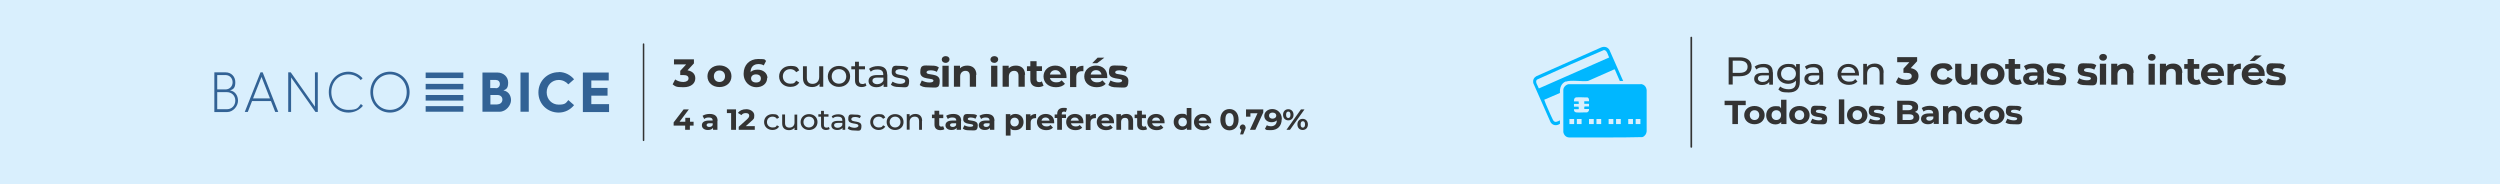 <?xml version="1.0" encoding="UTF-8"?>
<svg id="Capa_1" xmlns="http://www.w3.org/2000/svg" version="1.1" viewBox="0 0 1478.9 109.1">
  <!-- Generator: Adobe Illustrator 29.5.1, SVG Export Plug-In . SVG Version: 2.1.0 Build 141)  -->
  <defs>
    <style>
      .st0 {
        fill: #d9effd;
      }

      .st1 {
        fill: #326295;
      }

      .st2 {
        stroke-width: .9px;
      }

      .st2, .st3 {
        fill: none;
        stroke: #333;
        stroke-linecap: round;
        stroke-miterlimit: 10;
      }

      .st4 {
        fill: #333;
      }

      .st5 {
        fill: #00b7ff;
      }
    </style>
  </defs>
  <rect class="st0" x="-.5" y="-.2" width="1479.9" height="109.6"/>
  <g>
    <g>
      <g>
        <path class="st5" d="M970.6,49.8h-42.7c-1.6.3-3,1.7-3.1,3.3v25c.3,1.7,1.5,3.1,3.3,3.2,14.5-.1,29,.2,43.5-.2,1.4-.5,2.4-1.9,2.5-3.4v-24.4c-.2-2-1.5-3.4-3.5-3.6ZM931.2,73.4h-2.8v-3h2.8v3ZM935.6,73.4h-2.8v-3h2.8v3ZM939,66.5c-2.1-.1-4.5.2-6.5,0-1.1-.1-1.5-.9-1.4-1.9h2.7l.2-.3c-.2-.4,0-.9-.2-1.2h-2.7v-1.6h2.7l.2-.2c-.3-.5.1-1-.2-1.3h-2.7c-.1-1.1.2-2.3,1.4-2.4,2.1-.2,4.5.1,6.6,0,1,.5.9,1.4.9,2.3h-2.8v1.5h2.8v1.6h-2.6c-.4.4-.1,1-.2,1.5h2.8c.1.9-.2,1.5-1,1.9ZM942.8,73.4h-2.8v-3h2.8v3ZM947.2,73.4h-2.8v-3h2.8v3ZM954.4,73.4h-2.8v-3h2.8v3ZM958.8,73.4h-2.8v-3h2.8v3ZM966,73.4h-2.8v-3h2.8v3ZM970.4,73.4h-2.8v-3h2.8v3Z"/>
        <path class="st5" d="M926.3,48.3c3.2-1.2,9.5.1,13.1-.4l15.6-6.9.3.2,2.9,6.7h2l-8.1-18.3c-1.1-1.9-3.1-2.3-5-1.5l-38.3,17c-1.5.9-2.1,2.3-1.8,4l10.2,23.1c1.2,2.1,3.7,2.4,5.6,1v-2c-1.5.7-3,1.7-4.1-.2-1-1.9-2.1-4.6-3-6.6-.8-1.8-1.6-3.6-2.2-5.4l9.3-4c-.2-2.9.7-5.8,3.6-6.9ZM910.7,52.2h-.5c-.3-1.4-2.4-3.7-1-5.1,13.1-6,26.4-11.9,39.6-17.5,1.9,0,2.4,3.1,3.1,4.4l-41.3,18.2Z"/>
      </g>
      <line class="st3" x1="1000.5" y1="22.2" x2="1000.5" y2="86.9"/>
      <g>
        <path class="st4" d="M1036.2,39.5c0,3.5-2.6,5.6-7,5.6h-4.2v4.9h-2.4v-16.1h6.6c4.4,0,7,2.1,7,5.6ZM1033.8,39.5c0-2.3-1.6-3.6-4.7-3.6h-4.1v7.2h4.1c3.1,0,4.7-1.3,4.7-3.6Z"/>
        <path class="st4" d="M1048.8,42.7v7.4h-2.2v-1.6c-.8,1.1-2.2,1.8-4.2,1.8-2.9,0-4.7-1.5-4.7-3.6s1.3-3.6,5.1-3.6h3.6v-.4c0-1.9-1.1-2.9-3.4-2.9s-3,.5-4,1.3l-1-1.7c1.3-1,3.2-1.6,5.3-1.6,3.5,0,5.4,1.6,5.4,5ZM1046.4,46.3v-1.7h-3.6c-2.3,0-2.9.9-2.9,1.9s1.1,2,2.8,2,3.1-.8,3.7-2.2Z"/>
        <path class="st4" d="M1064.7,37.8v10.6c0,4.3-2.3,6.3-6.6,6.3s-4.7-.6-6.1-1.8l1.1-1.7c1.2,1,3,1.6,4.9,1.6,3,0,4.4-1.3,4.4-4.1v-1c-1.1,1.3-2.8,1.9-4.6,1.9-3.7,0-6.5-2.4-6.5-5.9s2.8-5.9,6.5-5.9,3.6.7,4.7,2v-1.9h2.2ZM1062.4,43.6c0-2.4-1.8-4-4.4-4s-4.4,1.6-4.4,4,1.8,4,4.4,4,4.4-1.6,4.4-4Z"/>
        <path class="st4" d="M1078.5,42.7v7.4h-2.2v-1.6c-.8,1.1-2.2,1.8-4.2,1.8-2.9,0-4.7-1.5-4.7-3.6s1.3-3.6,5.1-3.6h3.6v-.4c0-1.9-1.1-2.9-3.4-2.9s-3,.5-4,1.3l-1-1.7c1.3-1,3.2-1.6,5.3-1.6,3.5,0,5.4,1.6,5.4,5ZM1076.2,46.3v-1.7h-3.6c-2.3,0-2.9.9-2.9,1.9s1.1,2,2.8,2,3.1-.8,3.7-2.2Z"/>
        <path class="st4" d="M1099.5,44.7h-10.3c.3,2.1,2.1,3.6,4.6,3.6s2.7-.5,3.7-1.5l1.3,1.4c-1.2,1.3-2.9,2-5,2-4.1,0-6.8-2.6-6.8-6.2s2.7-6.2,6.4-6.2,6.3,2.5,6.3,6.3,0,.5,0,.7ZM1089.2,43.1h8.2c-.2-2.1-1.8-3.5-4.1-3.5s-3.8,1.4-4.1,3.5Z"/>
        <path class="st4" d="M1114.2,43v7h-2.3v-6.8c0-2.4-1.2-3.6-3.4-3.6s-4,1.4-4,4.1v6.3h-2.3v-12.2h2.2v1.8c.9-1.2,2.6-2,4.6-2,3.1,0,5.3,1.7,5.3,5.3Z"/>
        <path class="st4" d="M1134.9,45.1c0,2.7-2.2,5.2-7,5.2s-4.8-.6-6.4-1.7l1.5-2.9c1.3.9,3,1.5,4.8,1.5s3.1-.8,3.1-2.1-.9-2-3.1-2h-1.8v-2.5l3.5-3.8h-7.2v-3h11.8v2.4l-3.8,4.1c3,.5,4.6,2.3,4.6,4.6Z"/>
        <path class="st4" d="M1142.1,43.8c0-3.7,3-6.4,7.2-6.4s4.8,1.1,5.8,3.2l-2.9,1.5c-.7-1.2-1.7-1.7-2.9-1.7-1.9,0-3.4,1.3-3.4,3.4s1.5,3.4,3.4,3.4,2.2-.5,2.9-1.7l2.9,1.5c-.9,2-3.1,3.1-5.8,3.1-4.2,0-7.2-2.7-7.2-6.4Z"/>
        <path class="st4" d="M1169.7,37.7v12.4h-3.6v-1.5c-1,1.1-2.4,1.7-4,1.7-3.2,0-5.5-1.8-5.5-5.6v-7h3.7v6.5c0,2.1,1,3,2.6,3s3-1.1,3-3.3v-6.1h3.7Z"/>
        <path class="st4" d="M1171.6,43.8c0-3.7,3-6.4,7.1-6.4s7.1,2.6,7.1,6.4-3,6.4-7.1,6.4-7.1-2.7-7.1-6.4ZM1182,43.8c0-2.1-1.4-3.4-3.3-3.4s-3.3,1.3-3.3,3.4,1.4,3.4,3.3,3.4,3.3-1.3,3.3-3.4Z"/>
        <path class="st4" d="M1196,49.4c-.8.5-1.9.8-3,.8-3,0-4.8-1.5-4.8-4.4v-5.1h-2v-2.8h2v-3h3.7v3h3.2v2.8h-3.2v5c0,1.1.6,1.6,1.6,1.6s1.1-.2,1.5-.5l1,2.5Z"/>
        <path class="st4" d="M1209,43v7.1h-3.5v-1.5c-.7,1.1-2,1.7-3.9,1.7-3,0-4.8-1.6-4.8-3.8s1.6-3.7,5.5-3.7h3c0-1.5-1-2.4-3-2.4s-2.8.4-3.7,1.2l-1.3-2.5c1.4-1,3.5-1.5,5.6-1.5,3.9,0,6.2,1.8,6.2,5.5ZM1205.2,46.1v-1.3h-2.6c-1.8,0-2.3.6-2.3,1.5s.8,1.5,2.1,1.5,2.3-.6,2.8-1.7Z"/>
        <path class="st4" d="M1210.5,48.9l1.2-2.6c1.2.7,2.9,1.2,4.5,1.2s2.4-.4,2.4-1.1c0-2-7.8,0-7.8-4.9s2.2-4,6-4,3.7.4,5,1.1l-1.2,2.6c-1.3-.7-2.5-.9-3.7-.9-1.7,0-2.4.5-2.4,1.2,0,2.1,7.8,0,7.8,5s-2.2,3.9-6.1,3.9-4.4-.6-5.6-1.3Z"/>
        <path class="st4" d="M1228.8,48.9l1.2-2.6c1.2.7,2.9,1.2,4.5,1.2s2.4-.4,2.4-1.1c0-2-7.8,0-7.8-4.9s2.2-4,6-4,3.7.4,5,1.1l-1.2,2.6c-1.3-.7-2.5-.9-3.7-.9-1.7,0-2.4.5-2.4,1.2,0,2.1,7.8,0,7.8,5s-2.2,3.9-6.1,3.9-4.4-.6-5.6-1.3Z"/>
        <path class="st4" d="M1241.8,33.9c0-1.1.9-2,2.3-2s2.3.8,2.3,1.9-.9,2.1-2.3,2.1-2.3-.9-2.3-2ZM1242.2,37.7h3.7v12.4h-3.7v-12.4Z"/>
        <path class="st4" d="M1262,43v7.1h-3.7v-6.5c0-2-1-2.9-2.6-2.9s-3.1,1.1-3.1,3.3v6.1h-3.7v-12.4h3.6v1.5c1-1.1,2.5-1.6,4.3-1.6,3,0,5.4,1.7,5.4,5.5Z"/>
        <path class="st4" d="M1270.6,33.9c0-1.1.9-2,2.3-2s2.3.8,2.3,1.9-.9,2.1-2.3,2.1-2.3-.9-2.3-2ZM1271,37.7h3.7v12.4h-3.7v-12.4Z"/>
        <path class="st4" d="M1290.8,43v7.1h-3.7v-6.5c0-2-1-2.9-2.6-2.9s-3.1,1.1-3.1,3.3v6.1h-3.7v-12.4h3.6v1.5c1-1.1,2.5-1.6,4.3-1.6,3,0,5.4,1.7,5.4,5.5Z"/>
        <path class="st4" d="M1301.9,49.4c-.8.5-1.9.8-3,.8-3,0-4.8-1.5-4.8-4.4v-5.1h-2v-2.8h2v-3h3.7v3h3.2v2.8h-3.2v5c0,1.1.6,1.6,1.6,1.6s1.1-.2,1.5-.5l1,2.5Z"/>
        <path class="st4" d="M1315.6,44.9h-9.8c.4,1.5,1.7,2.5,3.7,2.5s2.4-.4,3.2-1.2l2,2.1c-1.2,1.3-3,2-5.3,2-4.5,0-7.4-2.7-7.4-6.4s3-6.4,6.9-6.4,6.7,2.4,6.7,6.4,0,.7,0,1ZM1305.8,42.8h6.4c-.3-1.6-1.5-2.6-3.2-2.6s-2.9,1-3.2,2.6Z"/>
        <path class="st4" d="M1325.6,37.5v3.3c-.3,0-.6,0-.8,0-2.1,0-3.4,1.1-3.4,3.5v5.9h-3.7v-12.4h3.6v1.6c.9-1.2,2.4-1.8,4.4-1.8Z"/>
        <path class="st4" d="M1339.7,44.9h-9.8c.4,1.5,1.7,2.5,3.7,2.5s2.4-.4,3.2-1.2l2,2.1c-1.2,1.3-3,2-5.3,2-4.5,0-7.4-2.7-7.4-6.4s3-6.4,6.9-6.4,6.7,2.4,6.7,6.4,0,.7,0,1ZM1329.9,42.8h6.4c-.3-1.6-1.5-2.6-3.2-2.6s-2.9,1-3.2,2.6ZM1333.7,36.1h-2.9l3.2-3.3h4l-4.3,3.3Z"/>
        <path class="st4" d="M1340.4,48.9l1.2-2.6c1.2.7,2.9,1.2,4.5,1.2s2.4-.4,2.4-1.1c0-2-7.8,0-7.8-4.9s2.2-4,6-4,3.7.4,5,1.1l-1.2,2.6c-1.3-.7-2.5-.9-3.7-.9-1.7,0-2.4.5-2.4,1.2,0,2.1,7.8,0,7.8,5s-2.2,3.9-6.1,3.9-4.4-.6-5.6-1.3Z"/>
        <path class="st4" d="M1024.8,62.2h-4.6v-2.6h12.5v2.6h-4.6v11.2h-3.3v-11.2Z"/>
        <path class="st4" d="M1031.8,68.1c0-3.2,2.6-5.4,6.1-5.4s6,2.3,6,5.4-2.5,5.4-6,5.4-6.1-2.3-6.1-5.4ZM1040.7,68.1c0-1.8-1.2-2.9-2.8-2.9s-2.8,1.1-2.8,2.9,1.2,2.9,2.8,2.9,2.8-1.1,2.8-2.9Z"/>
        <path class="st4" d="M1056.8,58.8v14.6h-3.1v-1.2c-.8.9-2,1.4-3.4,1.4-3.1,0-5.5-2.1-5.5-5.4s2.4-5.4,5.5-5.4,2.5.4,3.3,1.3v-5.1h3.2ZM1053.6,68.1c0-1.8-1.2-2.9-2.8-2.9s-2.8,1.1-2.8,2.9,1.2,2.9,2.8,2.9,2.8-1.1,2.8-2.9Z"/>
        <path class="st4" d="M1058.4,68.1c0-3.2,2.6-5.4,6.1-5.4s6,2.3,6,5.4-2.5,5.4-6,5.4-6.1-2.3-6.1-5.4ZM1067.3,68.1c0-1.8-1.2-2.9-2.8-2.9s-2.8,1.1-2.8,2.9,1.2,2.9,2.8,2.9,2.8-1.1,2.8-2.9Z"/>
        <path class="st4" d="M1071,72.4l1.1-2.2c1,.6,2.5,1,3.8,1s2-.4,2-1c0-1.7-6.7,0-6.7-4.2s1.9-3.4,5.1-3.4,3.2.3,4.2.9l-1.1,2.2c-1.1-.6-2.2-.8-3.2-.8-1.4,0-2,.4-2,1,0,1.8,6.7,0,6.7,4.2s-1.9,3.4-5.2,3.4-3.8-.5-4.8-1.1Z"/>
        <path class="st4" d="M1087.8,58.8h3.2v14.6h-3.2v-14.6Z"/>
        <path class="st4" d="M1092.6,68.1c0-3.2,2.6-5.4,6.1-5.4s6,2.3,6,5.4-2.5,5.4-6,5.4-6.1-2.3-6.1-5.4ZM1101.5,68.1c0-1.8-1.2-2.9-2.8-2.9s-2.8,1.1-2.8,2.9,1.2,2.9,2.8,2.9,2.8-1.1,2.8-2.9Z"/>
        <path class="st4" d="M1105.3,72.4l1.1-2.2c1,.6,2.5,1,3.8,1s2-.4,2-1c0-1.7-6.7,0-6.7-4.2s1.9-3.4,5.1-3.4,3.2.3,4.2.9l-1.1,2.2c-1.1-.6-2.2-.8-3.2-.8-1.4,0-2,.4-2,1,0,1.8,6.7,0,6.7,4.2s-1.9,3.4-5.2,3.4-3.8-.5-4.8-1.1Z"/>
        <path class="st4" d="M1135.4,69.6c0,2.4-2,3.8-5.7,3.8h-7.4v-13.8h7c3.6,0,5.4,1.4,5.4,3.6s-.7,2.4-1.9,3c1.6.5,2.6,1.7,2.6,3.4ZM1125.5,62v3.2h3.3c1.6,0,2.5-.6,2.5-1.6s-.9-1.6-2.5-1.6h-3.3ZM1132,69.3c0-1.2-.9-1.7-2.6-1.7h-3.9v3.4h3.9c1.7,0,2.6-.5,2.6-1.7Z"/>
        <path class="st4" d="M1146.9,67.3v6h-3v-1.3c-.6,1-1.7,1.5-3.4,1.5-2.6,0-4.1-1.4-4.1-3.2s1.4-3.2,4.7-3.2h2.5c0-1.3-.8-2.1-2.5-2.1s-2.4.4-3.2,1l-1.1-2.1c1.2-.8,3-1.3,4.8-1.3,3.4,0,5.3,1.5,5.3,4.7ZM1143.7,70v-1.1h-2.2c-1.5,0-2,.5-2,1.2s.7,1.3,1.8,1.3,2-.5,2.4-1.4Z"/>
        <path class="st4" d="M1160.6,67.3v6.1h-3.2v-5.6c0-1.7-.8-2.5-2.2-2.5s-2.6.9-2.6,2.9v5.2h-3.2v-10.6h3.1v1.2c.9-.9,2.2-1.4,3.6-1.4,2.6,0,4.6,1.5,4.6,4.7Z"/>
        <path class="st4" d="M1162.2,68.1c0-3.2,2.6-5.4,6.1-5.4s4.1,1,4.9,2.7l-2.5,1.3c-.6-1-1.5-1.5-2.5-1.5-1.6,0-2.9,1.1-2.9,2.9s1.3,2.9,2.9,2.9,1.9-.4,2.5-1.5l2.5,1.3c-.8,1.7-2.6,2.7-4.9,2.7-3.6,0-6.1-2.3-6.1-5.4Z"/>
        <path class="st4" d="M1173.7,68.1c0-3.2,2.6-5.4,6.1-5.4s6,2.3,6,5.4-2.5,5.4-6,5.4-6.1-2.3-6.1-5.4ZM1182.6,68.1c0-1.8-1.2-2.9-2.8-2.9s-2.8,1.1-2.8,2.9,1.2,2.9,2.8,2.9,2.8-1.1,2.8-2.9Z"/>
        <path class="st4" d="M1186.4,72.4l1.1-2.2c1,.6,2.5,1,3.8,1s2-.4,2-1c0-1.7-6.7,0-6.7-4.2s1.9-3.4,5.1-3.4,3.2.3,4.2.9l-1.1,2.2c-1.1-.6-2.2-.8-3.2-.8-1.4,0-2,.4-2,1,0,1.8,6.7,0,6.7,4.2s-1.9,3.4-5.2,3.4-3.8-.5-4.8-1.1Z"/>
      </g>
    </g>
    <g>
      <line class="st2" x1="380.7" y1="26.1" x2="380.7" y2="83"/>
      <g>
        <path class="st4" d="M411.3,46.4c0,2.7-2.2,5.2-7,5.2s-4.8-.6-6.4-1.7l1.5-2.9c1.3.9,3,1.5,4.8,1.5s3.1-.8,3.1-2.1-.9-2-3.1-2h-1.8v-2.5l3.5-3.8h-7.2v-3h11.8v2.4l-3.8,4.1c3,.5,4.6,2.3,4.6,4.6Z"/>
        <path class="st4" d="M418.5,45.1c0-3.7,3-6.4,7.1-6.4s7.1,2.6,7.1,6.4-3,6.4-7.1,6.4-7.1-2.6-7.1-6.4ZM428.9,45.1c0-2.1-1.4-3.4-3.3-3.4s-3.3,1.3-3.3,3.4,1.4,3.4,3.3,3.4,3.3-1.3,3.3-3.4Z"/>
        <path class="st4" d="M453.8,46.2c0,3.3-2.8,5.4-6.4,5.4s-7.5-2.8-7.5-8,3.5-8.7,8.6-8.7,3.5.4,4.7,1.1l-1.4,2.7c-.9-.6-2-.8-3.1-.8-2.8,0-4.6,1.6-4.7,4.7,1-.9,2.4-1.4,4.2-1.4,3.2,0,5.8,2,5.8,5ZM450.1,46.4c0-1.5-1.1-2.4-2.9-2.4s-2.9,1-2.9,2.4,1.1,2.4,3,2.4,2.8-.9,2.8-2.4Z"/>
        <path class="st4" d="M460.9,45.2c0-3.6,2.8-6.2,6.7-6.2s4.2.9,5.2,2.6l-1.8,1.1c-.8-1.2-2.1-1.8-3.5-1.8-2.5,0-4.4,1.7-4.4,4.3s1.9,4.3,4.4,4.3,2.6-.6,3.5-1.8l1.8,1.1c-1,1.7-2.9,2.6-5.2,2.6-3.9,0-6.7-2.6-6.7-6.2Z"/>
        <path class="st4" d="M487,39.1v12.2h-2.2v-1.8c-.9,1.3-2.5,2-4.3,2-3.3,0-5.5-1.7-5.5-5.3v-7h2.3v6.8c0,2.4,1.2,3.6,3.4,3.6s3.9-1.4,3.9-4.1v-6.3h2.3Z"/>
        <path class="st4" d="M489.7,45.2c0-3.6,2.8-6.2,6.6-6.2s6.6,2.6,6.6,6.2-2.8,6.2-6.6,6.2-6.6-2.6-6.6-6.2ZM500.6,45.2c0-2.6-1.8-4.3-4.3-4.3s-4.3,1.7-4.3,4.3,1.8,4.3,4.3,4.3,4.3-1.7,4.3-4.3Z"/>
        <path class="st4" d="M512.6,50.6c-.7.6-1.8.9-2.8.9-2.6,0-4-1.4-4-3.8v-6.7h-2.2v-1.8h2.2v-2.7h2.3v2.7h3.6v1.8h-3.6v6.6c0,1.3.7,2.1,2,2.1s1.3-.2,1.8-.6l.7,1.6Z"/>
        <path class="st4" d="M524.9,44v7.4h-2.2v-1.6c-.8,1.1-2.2,1.8-4.2,1.8-2.9,0-4.7-1.5-4.7-3.6s1.3-3.6,5.1-3.6h3.6v-.4c0-1.9-1.1-2.9-3.4-2.9s-3,.5-4,1.3l-1-1.7c1.3-1,3.2-1.6,5.3-1.6,3.5,0,5.4,1.6,5.4,5ZM522.6,47.6v-1.7h-3.6c-2.3,0-2.9.9-2.9,1.9s1.1,2,2.8,2,3.1-.8,3.7-2.2Z"/>
        <path class="st4" d="M527,50.1l1-1.8c1.1.7,2.8,1.3,4.5,1.3s3-.6,3-1.7c0-2.7-8-.4-8-5.2s2-3.7,5.3-3.7,3.5.4,4.6,1.1l-1,1.8c-1.2-.7-2.4-1-3.7-1-2,0-3,.7-3,1.7,0,2.9,8.1.5,8.1,5.3s-2.1,3.6-5.5,3.6-4.2-.6-5.3-1.4Z"/>
        <path class="st4" d="M544.1,50.2l1.2-2.6c1.2.7,2.9,1.2,4.5,1.2s2.4-.4,2.4-1.1c0-2-7.8,0-7.8-4.9s2.2-4,6-4,3.7.4,5,1.1l-1.2,2.6c-1.3-.7-2.5-.9-3.7-.9-1.7,0-2.4.5-2.4,1.2,0,2.1,7.8,0,7.8,5s-2.2,3.9-6.1,3.9-4.4-.6-5.6-1.3Z"/>
        <path class="st4" d="M557.1,35.2c0-1.1.9-2,2.3-2s2.3.8,2.3,1.9-.9,2.1-2.3,2.1-2.3-.9-2.3-2ZM557.5,38.9h3.7v12.4h-3.7v-12.4Z"/>
        <path class="st4" d="M577.4,44.2v7.1h-3.7v-6.5c0-2-1-2.9-2.6-2.9s-3.1,1.1-3.1,3.3v6.1h-3.7v-12.4h3.6v1.5c1-1.1,2.5-1.6,4.3-1.6,3,0,5.4,1.7,5.4,5.5Z"/>
        <path class="st4" d="M585.9,35.2c0-1.1.9-2,2.3-2s2.3.8,2.3,1.9-.9,2.1-2.3,2.1-2.3-.9-2.3-2ZM586.3,38.9h3.7v12.4h-3.7v-12.4Z"/>
        <path class="st4" d="M606.2,44.2v7.1h-3.7v-6.5c0-2-1-2.9-2.6-2.9s-3.1,1.1-3.1,3.3v6.1h-3.7v-12.4h3.6v1.5c1-1.1,2.5-1.6,4.3-1.6,3,0,5.4,1.7,5.4,5.5Z"/>
        <path class="st4" d="M617.3,50.7c-.8.5-1.9.8-3,.8-3,0-4.8-1.5-4.8-4.4v-5.1h-2v-2.8h2v-3h3.7v3h3.2v2.8h-3.2v5c0,1.1.6,1.6,1.6,1.6s1.1-.2,1.5-.5l1,2.5Z"/>
        <path class="st4" d="M630.9,46.2h-9.8c.4,1.5,1.7,2.5,3.7,2.5s2.4-.4,3.2-1.2l2,2.1c-1.2,1.3-3,2-5.3,2-4.5,0-7.4-2.7-7.4-6.4s3-6.4,6.9-6.4,6.7,2.4,6.7,6.4,0,.7,0,1ZM621.1,44.1h6.4c-.3-1.6-1.5-2.6-3.2-2.6s-2.9,1-3.2,2.6Z"/>
        <path class="st4" d="M640.9,38.8v3.3c-.3,0-.6,0-.8,0-2.1,0-3.4,1.1-3.4,3.5v5.9h-3.7v-12.4h3.6v1.6c.9-1.2,2.4-1.8,4.4-1.8Z"/>
        <path class="st4" d="M655,46.2h-9.8c.4,1.5,1.7,2.5,3.7,2.5s2.4-.4,3.2-1.2l2,2.1c-1.2,1.3-3,2-5.3,2-4.5,0-7.4-2.7-7.4-6.4s3-6.4,6.9-6.4,6.7,2.4,6.7,6.4,0,.7,0,1ZM645.2,44.1h6.4c-.3-1.6-1.5-2.6-3.2-2.6s-2.9,1-3.2,2.6ZM649,37.4h-2.9l3.2-3.3h4l-4.3,3.3Z"/>
        <path class="st4" d="M655.7,50.2l1.2-2.6c1.2.7,2.9,1.2,4.5,1.2s2.4-.4,2.4-1.1c0-2-7.8,0-7.8-4.9s2.2-4,6-4,3.7.4,5,1.1l-1.2,2.6c-1.3-.7-2.5-.9-3.7-.9-1.7,0-2.4.5-2.4,1.2,0,2.1,7.8,0,7.8,5s-2.2,3.9-6.1,3.9-4.4-.6-5.6-1.3Z"/>
        <path class="st4" d="M410.2,74.3h-2.1v2.5h-2.8v-2.5h-6.8v-1.9l5.9-7.7h3.1l-5.5,7.3h3.4v-2.3h2.8v2.3h2.1v2.3Z"/>
        <path class="st4" d="M424.4,71.5v5.3h-2.6v-1.2c-.5.8-1.5,1.3-3,1.3-2.3,0-3.6-1.2-3.6-2.8s1.2-2.8,4.2-2.8h2.2c0-1.2-.7-1.8-2.2-1.8s-2.1.3-2.8.9l-1-1.9c1.1-.7,2.6-1.1,4.2-1.1,3,0,4.7,1.3,4.7,4.1ZM421.6,73.9v-1h-1.9c-1.3,0-1.7.5-1.7,1.1s.6,1.1,1.6,1.1,1.7-.4,2.1-1.3Z"/>
        <path class="st4" d="M435.4,64.7v12.1h-2.9v-9.9h-2.5v-2.2h5.4Z"/>
        <path class="st4" d="M446.5,74.5v2.3h-9.5v-1.8l4.9-4.4c1.1-1,1.3-1.6,1.3-2.2,0-1-.7-1.5-2-1.5s-2,.4-2.6,1.2l-2.1-1.3c1-1.4,2.7-2.2,5-2.2s4.7,1.4,4.7,3.6-.3,2.2-2.1,3.8l-2.9,2.6h5.4Z"/>
        <path class="st4" d="M452,72.2c0-2.7,2.1-4.7,5-4.7s3.1.7,3.9,2l-1.3.8c-.6-.9-1.5-1.3-2.6-1.3-1.9,0-3.3,1.3-3.3,3.2s1.4,3.2,3.3,3.2,2-.4,2.6-1.3l1.3.8c-.8,1.3-2.2,2-3.9,2-2.9,0-5-2-5-4.7Z"/>
        <path class="st4" d="M471.6,67.7v9.2h-1.6v-1.4c-.7,1-1.9,1.5-3.2,1.5-2.5,0-4.1-1.3-4.1-4v-5.3h1.7v5.1c0,1.8.9,2.7,2.6,2.7s3-1.1,3-3v-4.7h1.7Z"/>
        <path class="st4" d="M473.6,72.2c0-2.7,2.1-4.7,5-4.7s5,1.9,5,4.7-2.1,4.7-5,4.7-5-2-5-4.7ZM481.7,72.2c0-2-1.4-3.2-3.2-3.2s-3.2,1.3-3.2,3.2,1.4,3.2,3.2,3.2,3.2-1.3,3.2-3.2Z"/>
        <path class="st4" d="M490.8,76.3c-.5.4-1.3.6-2.1.6-1.9,0-3-1-3-2.9v-5h-1.6v-1.4h1.6v-2h1.7v2h2.7v1.4h-2.7v5c0,1,.5,1.5,1.5,1.5s1-.2,1.4-.4l.5,1.2Z"/>
        <path class="st4" d="M500,71.3v5.5h-1.6v-1.2c-.6.8-1.6,1.3-3.1,1.3-2.2,0-3.5-1.1-3.5-2.7s1-2.7,3.8-2.7h2.7v-.3c0-1.4-.8-2.2-2.6-2.2s-2.3.4-3,1l-.7-1.2c1-.8,2.4-1.2,3.9-1.2,2.6,0,4.1,1.2,4.1,3.7ZM498.3,74v-1.3h-2.7c-1.7,0-2.2.6-2.2,1.4s.8,1.5,2.1,1.5,2.3-.6,2.8-1.6Z"/>
        <path class="st4" d="M501.5,75.9l.7-1.3c.8.6,2.1,1,3.3,1s2.3-.5,2.3-1.2c0-2.1-6-.3-6-3.9s1.5-2.7,4-2.7,2.6.3,3.5.8l-.7,1.3c-.9-.5-1.8-.7-2.8-.7-1.5,0-2.2.5-2.2,1.3,0,2.2,6,.4,6,4s-1.6,2.7-4.1,2.7-3.2-.5-3.9-1.1Z"/>
        <path class="st4" d="M514.8,72.2c0-2.7,2.1-4.7,5-4.7s3.1.7,3.9,2l-1.3.8c-.6-.9-1.5-1.3-2.6-1.3-1.9,0-3.3,1.3-3.3,3.2s1.4,3.2,3.3,3.2,2-.4,2.6-1.3l1.3.8c-.8,1.3-2.2,2-3.9,2-2.9,0-5-2-5-4.7Z"/>
        <path class="st4" d="M524.5,72.2c0-2.7,2.1-4.7,5-4.7s5,1.9,5,4.7-2.1,4.7-5,4.7-5-2-5-4.7ZM532.7,72.2c0-2-1.4-3.2-3.2-3.2s-3.2,1.3-3.2,3.2,1.4,3.2,3.2,3.2,3.2-1.3,3.2-3.2Z"/>
        <path class="st4" d="M545.4,71.5v5.3h-1.7v-5.1c0-1.8-.9-2.7-2.6-2.7s-3,1.1-3,3v4.7h-1.7v-9.2h1.7v1.4c.7-.9,1.9-1.5,3.4-1.5,2.3,0,4,1.3,4,4Z"/>
        <path class="st4" d="M558.7,76.4c-.6.4-1.4.6-2.3.6-2.3,0-3.6-1.1-3.6-3.3v-3.8h-1.5v-2.1h1.5v-2.3h2.8v2.3h2.4v2.1h-2.4v3.8c0,.8.5,1.2,1.2,1.2s.8-.1,1.1-.3l.8,1.9Z"/>
        <path class="st4" d="M568.5,71.5v5.3h-2.6v-1.2c-.5.8-1.5,1.3-3,1.3-2.3,0-3.6-1.2-3.6-2.8s1.2-2.8,4.2-2.8h2.2c0-1.2-.7-1.8-2.2-1.8s-2.1.3-2.8.9l-1-1.9c1.1-.7,2.6-1.1,4.2-1.1,3,0,4.7,1.3,4.7,4.1ZM565.6,73.9v-1h-1.9c-1.3,0-1.7.5-1.7,1.1s.6,1.1,1.6,1.1,1.7-.4,2.1-1.3Z"/>
        <path class="st4" d="M569.6,76l.9-1.9c.9.5,2.2.9,3.4.9s1.8-.3,1.8-.8c0-1.5-5.9,0-5.9-3.7s1.7-3,4.5-3,2.8.3,3.7.8l-.9,1.9c-1-.5-1.9-.7-2.8-.7-1.3,0-1.8.4-1.8.9,0,1.6,5.9,0,5.9,3.7s-1.7,3-4.6,3-3.3-.4-4.2-1Z"/>
        <path class="st4" d="M588.2,71.5v5.3h-2.6v-1.2c-.5.8-1.5,1.3-3,1.3-2.3,0-3.6-1.2-3.6-2.8s1.2-2.8,4.2-2.8h2.2c0-1.2-.7-1.8-2.2-1.8s-2.1.3-2.8.9l-1-1.9c1.1-.7,2.6-1.1,4.2-1.1,3,0,4.7,1.3,4.7,4.1ZM585.4,73.9v-1h-1.9c-1.3,0-1.7.5-1.7,1.1s.6,1.1,1.6,1.1,1.7-.4,2.1-1.3Z"/>
        <path class="st4" d="M605.5,72.2c0,2.9-2.1,4.8-4.8,4.8s-2.2-.4-2.9-1.1v4.3h-2.8v-12.7h2.7v1.1c.7-.8,1.7-1.2,3-1.2,2.7,0,4.8,1.9,4.8,4.8ZM602.7,72.2c0-1.6-1.1-2.6-2.5-2.6s-2.5,1-2.5,2.6,1.1,2.6,2.5,2.6,2.5-1,2.5-2.6Z"/>
        <path class="st4" d="M612.9,67.4v2.5c-.2,0-.4,0-.6,0-1.5,0-2.6.8-2.6,2.6v4.4h-2.8v-9.3h2.7v1.2c.7-.9,1.8-1.4,3.3-1.4Z"/>
        <path class="st4" d="M623.5,72.9h-7.3c.3,1.2,1.3,1.9,2.8,1.9s1.8-.3,2.4-.9l1.5,1.6c-.9,1-2.2,1.5-4,1.5-3.3,0-5.5-2-5.5-4.8s2.2-4.8,5.2-4.8,5,1.8,5,4.8,0,.5,0,.7ZM616.1,71.4h4.8c-.2-1.2-1.1-1.9-2.4-1.9s-2.2.7-2.4,1.9Z"/>
        <path class="st4" d="M628.1,67.7h2.5v2.1h-2.4v7h-2.8v-7h-1.5v-2.1h1.5v-.4c0-2.1,1.3-3.5,3.7-3.5s1.6.2,2.1.5l-.7,2c-.3-.2-.7-.3-1.1-.3-.8,0-1.3.4-1.3,1.3v.4Z"/>
        <path class="st4" d="M640.8,72.9h-7.3c.3,1.2,1.3,1.9,2.8,1.9s1.8-.3,2.4-.9l1.5,1.6c-.9,1-2.2,1.5-4,1.5-3.3,0-5.5-2-5.5-4.8s2.2-4.8,5.2-4.8,5,1.8,5,4.8,0,.5,0,.7ZM633.4,71.4h4.8c-.2-1.2-1.1-1.9-2.4-1.9s-2.2.7-2.4,1.9Z"/>
        <path class="st4" d="M648.3,67.4v2.5c-.2,0-.4,0-.6,0-1.5,0-2.6.8-2.6,2.6v4.4h-2.8v-9.3h2.7v1.2c.7-.9,1.8-1.4,3.3-1.4Z"/>
        <path class="st4" d="M658.9,72.9h-7.3c.3,1.2,1.3,1.9,2.8,1.9s1.8-.3,2.4-.9l1.5,1.6c-.9,1-2.2,1.5-4,1.5-3.3,0-5.5-2-5.5-4.8s2.2-4.8,5.2-4.8,5,1.8,5,4.8,0,.5,0,.7ZM651.5,71.4h4.8c-.2-1.2-1.1-1.9-2.4-1.9s-2.2.7-2.4,1.9Z"/>
        <path class="st4" d="M670.3,71.5v5.3h-2.8v-4.9c0-1.5-.7-2.2-2-2.2s-2.3.8-2.3,2.5v4.6h-2.8v-9.3h2.7v1.1c.8-.8,1.9-1.2,3.2-1.2,2.3,0,4,1.3,4,4.1Z"/>
        <path class="st4" d="M678.6,76.4c-.6.4-1.4.6-2.3.6-2.3,0-3.6-1.1-3.6-3.3v-3.8h-1.5v-2.1h1.5v-2.3h2.8v2.3h2.4v2.1h-2.4v3.8c0,.8.5,1.2,1.2,1.2s.8-.1,1.1-.3l.8,1.9Z"/>
        <path class="st4" d="M688.8,72.9h-7.3c.3,1.2,1.3,1.9,2.8,1.9s1.8-.3,2.4-.9l1.5,1.6c-.9,1-2.2,1.5-4,1.5-3.3,0-5.5-2-5.5-4.8s2.2-4.8,5.2-4.8,5,1.8,5,4.8,0,.5,0,.7ZM681.5,71.4h4.8c-.2-1.2-1.1-1.9-2.4-1.9s-2.2.7-2.4,1.9Z"/>
        <path class="st4" d="M704.8,64v12.8h-2.7v-1.1c-.7.8-1.7,1.2-3,1.2-2.7,0-4.8-1.9-4.8-4.8s2.1-4.8,4.8-4.8,2.2.4,2.9,1.1v-4.5h2.8ZM702.1,72.2c0-1.6-1.1-2.6-2.5-2.6s-2.5,1-2.5,2.6,1.1,2.6,2.5,2.6,2.5-1,2.5-2.6Z"/>
        <path class="st4" d="M716.4,72.9h-7.3c.3,1.2,1.3,1.9,2.8,1.9s1.8-.3,2.4-.9l1.5,1.6c-.9,1-2.2,1.5-4,1.5-3.3,0-5.5-2-5.5-4.8s2.2-4.8,5.2-4.8,5,1.8,5,4.8,0,.5,0,.7ZM709.1,71.4h4.8c-.2-1.2-1.1-1.9-2.4-1.9s-2.2.7-2.4,1.9Z"/>
        <path class="st4" d="M721.9,70.8c0-4,2.3-6.3,5.4-6.3s5.4,2.3,5.4,6.3-2.3,6.3-5.4,6.3-5.4-2.3-5.4-6.3ZM729.8,70.8c0-2.7-1-3.9-2.5-3.9s-2.4,1.1-2.4,3.9,1,3.9,2.4,3.9,2.5-1.1,2.5-3.9Z"/>
        <path class="st4" d="M736.9,75.3c0,.4,0,.8-.5,1.7l-1,2.5h-1.8l.8-2.7c-.6-.2-1-.8-1-1.5s.8-1.7,1.7-1.7,1.7.7,1.7,1.7Z"/>
        <path class="st4" d="M747.3,64.7v1.8l-4.7,10.3h-3.2l4.5-9.8h-4.2v2h-2.6v-4.3h10.1Z"/>
        <path class="st4" d="M758.2,70.5c0,4.2-2.6,6.5-6.4,6.5s-2.6-.3-3.5-.8l1.1-2.1c.7.4,1.5.6,2.4.6,2.1,0,3.5-1.2,3.5-3.5-.7.7-1.8,1.1-3.1,1.1-2.4,0-4.3-1.5-4.3-3.8s2.1-4,4.8-4,5.6,2.1,5.6,6ZM755,68.4c0-1-.8-1.8-2.2-1.8s-2.1.7-2.1,1.8.8,1.8,2.1,1.8,2.2-.8,2.2-1.8Z"/>
        <path class="st4" d="M759,67.9c0-2,1.3-3.3,3.1-3.3s3.1,1.3,3.1,3.3-1.3,3.3-3.1,3.3-3.1-1.3-3.1-3.3ZM763.4,67.9c0-1.3-.5-1.9-1.3-1.9s-1.3.6-1.3,1.9.5,1.9,1.3,1.9,1.3-.6,1.3-1.9ZM769.6,64.7h2.1l-8.6,12.1h-2.1l8.6-12.1ZM767.5,73.6c0-2,1.3-3.3,3.1-3.3s3.1,1.3,3.1,3.3-1.3,3.3-3.1,3.3-3.1-1.3-3.1-3.3ZM772,73.6c0-1.3-.5-1.9-1.3-1.9s-1.3.6-1.3,1.9.5,1.9,1.3,1.9,1.3-.6,1.3-1.9Z"/>
      </g>
    </g>
    <path class="st1" d="M274.1,42.9h-22.3v3.3h22.3v-3.3ZM274.1,49.6h-22.3v3.3h22.3v-3.3ZM274.1,56.2h-22.3v3.3h22.3v-3.3ZM274.1,62.8h-22.3v3.3h22.3v-3.3ZM294.3,61.7c1.7,0,2.9-1.2,2.9-2.8s-1.2-2.7-2.9-2.7h-4.2v5.6h4.2ZM293.3,52.2c1.4,0,2.4-1,2.4-2.5s-1-2.4-2.4-2.4h-3.3v4.8h3.2,0ZM285.3,42.9h8.9c3.6,0,6.4,2.5,6.4,5.9s-1.1,4-2.8,4.7c2.9.5,4.5,2.9,4.5,5.8s-2.9,6.8-6.8,6.8h-10.1v-23.2ZM312.8,42.9h-4.9v23.2h4.9v-23.2ZM330.6,42.6c3.6,0,6.8,1.7,9,4.3l-3.4,3c-1.4-1.6-3.4-2.6-5.7-2.6-4,0-7.1,3.1-7.1,7.3s3.1,7.3,7.1,7.3,4.3-1,5.7-2.7l3.4,3c-2.2,2.7-5.4,4.4-9.1,4.4-6.6,0-12-5-12-11.9s5.4-12,12-12ZM344.9,42.9h15.2v4.7h-10.3v4.4h9.6v4.6h-9.6v5h10.5v4.7h-15.5v-23.2ZM134.3,64.6c2.8,0,4.9-2.2,4.9-5.1s-2.1-5-5.1-5h-5.6v10.1h5.8,0ZM133.4,52.9c2.4,0,4.2-1.8,4.2-4.2s-1.7-4.3-4.2-4.3h-4.9v8.5h4.9ZM126.8,42.8h6.7c3.2,0,5.7,2.4,5.7,5.8s-1.1,4.2-3.1,4.9c2.9.4,4.7,3,4.7,6.1s-2.8,6.7-6.5,6.7h-7.5v-23.4ZM159.7,58.2l-5-12.7-5,12.7h9.9s0,0,0,0ZM154.1,42.8h1.3l9.2,23.4h-1.8l-2.5-6.4h-11.2l-2.5,6.4h-1.8l9.3-23.4h0ZM170.5,42.8h1.5l14.3,20.3v-20.3h1.7v23.4h-1.4l-14.4-20.4v20.4h-1.7v-23.4h0ZM205.9,42.4c3.4,0,6.5,1.5,8.6,3.9l-1.1,1.1c-1.8-2.2-4.4-3.4-7.4-3.4-5.7,0-10,4.5-10,10.5s4.3,10.5,10,10.5,5.7-1.3,7.5-3.5l1.2,1.1c-2.1,2.5-5.2,4-8.6,4-6.5,0-11.6-5.2-11.6-12.1,0-7,5.1-12.1,11.7-12.1h0ZM230.7,65c5.7,0,9.9-4.5,9.9-10.5s-4.3-10.5-9.9-10.5-10,4.5-10,10.5,4.2,10.5,10,10.5ZM230.7,42.4c6.4,0,11.6,5.2,11.6,12.1s-5.2,12.1-11.6,12.1-11.6-5.1-11.6-12.1c0-6.9,5.1-12.1,11.6-12.1h0Z"/>
  </g>
</svg>